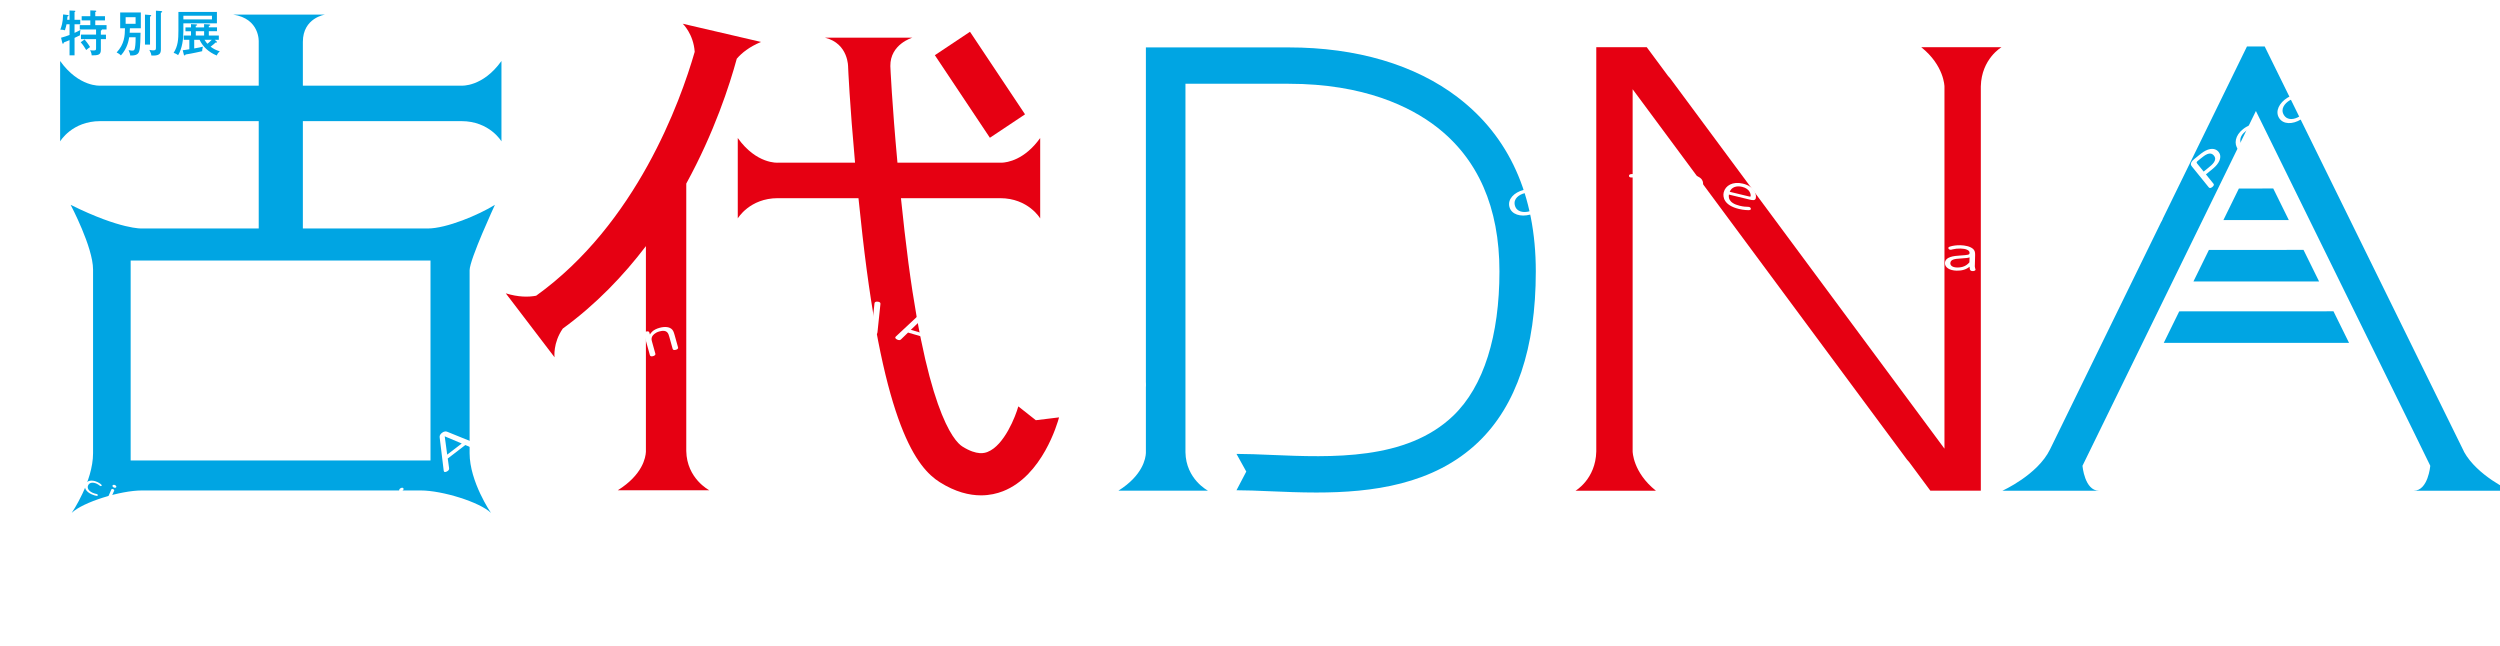 <?xml version="1.0" encoding="UTF-8"?>
<svg id="_レイヤー_2" data-name="レイヤー 2" xmlns="http://www.w3.org/2000/svg" xmlns:xlink="http://www.w3.org/1999/xlink" viewBox="0 0 1364.22 352.73">
  <defs>
    <style>
      .cls-1 {
        fill: #fff;
      }

      .cls-2 {
        filter: url(#drop-shadow-1);
      }

      .cls-3 {
        filter: url(#drop-shadow-2);
      }

      .cls-4 {
        fill: #e60012;
      }

      .cls-5 {
        fill: #00a5e3;
      }
    </style>
    <filter id="drop-shadow-1" filterUnits="userSpaceOnUse">
      <feOffset dx="5.67" dy="5.67"/>
      <feGaussianBlur result="blur" stdDeviation="5.67"/>
      <feFlood flood-color="#231815" flood-opacity=".8"/>
      <feComposite in2="blur" operator="in"/>
      <feComposite in="SourceGraphic"/>
    </filter>
    <filter id="drop-shadow-2" filterUnits="userSpaceOnUse">
      <feOffset dx="2.83" dy="2.83"/>
      <feGaussianBlur result="blur-2" stdDeviation="2.83"/>
      <feFlood flood-color="#231815" flood-opacity=".8"/>
      <feComposite in2="blur-2" operator="in"/>
      <feComposite in="SourceGraphic"/>
    </filter>
  </defs>
  <g id="data">
    <g>
      <g class="cls-2">
        <path class="cls-5" d="m171.7,2.29h-50.17c14.77,2.21,13.98,14.9,13.98,14.9v23.88H49.03s-11.62.93-21.89-13.46v43.87s6.45-11.05,21.89-11.05h86.48v58.59h-63.6s-11.6.7-39.04-12.92c0,0,12.24,23.09,12.24,35.33v87.72h0c0,5.92,0-3.1,0,12.49s-11.64,32.57-11.64,32.57c6.12-5.92,26.65-12.24,38.29-12.24h152.18c11.64,0,32.17,6.32,38.29,12.24,0,0-11.64-16.97-11.64-32.57v-99.82c0-5.92,13.82-35.72,13.82-35.72-8.88,5.53-26.45,12.92-36.71,12.92h-68.1v-58.59h86.48c15.45,0,21.89,11.05,21.89,11.05V27.61c-10.27,14.4-21.89,13.46-21.89,13.46h-86.48v-23.88c0-13.19,12.12-14.9,12.12-14.9Zm57.55,134.2v109.1H65.63v-109.1h163.62Z"/>
        <g>
          <rect class="cls-4" x="517.55" y="13.51" width="23.05" height="54.15" transform="translate(66.34 300.29) rotate(-33.69)"/>
          <path class="cls-4" d="m559.58,223.64l-9.57-7.55c-1.46,5.32-7.67,21.31-16.78,24.85-1.39.54-5.61,2.17-13.76-2.97-4.6-2.9-20.48-19.97-31.57-117.7-.7-6.2-1.34-12.13-1.93-17.8h54.09c15.45,0,21.89,11.05,21.89,11.05v-43.87c-8.53,11.96-17.99,13.34-20.95,13.46h-56.94c-3.01-32.64-3.87-52.32-3.88-52.71-.16-11.98,11.98-15.5,11.98-15.5h-47.61c12.94,3.2,12.59,16.13,12.59,16.13.01.39.85,19.85,3.78,52.08h-42.11s-11.62.93-21.89-13.46v43.87s6.45-11.05,21.89-11.05h43.98c.66,6.41,1.38,13.17,2.18,20.26,11.83,104.37,29.75,126.88,42.19,134.73,8.54,5.38,16.15,7.18,22.5,7.18,4.74,0,8.77-1,11.98-2.25,21.5-8.41,29.74-37.06,30.61-40.3l-12.68,1.55Z"/>
          <path class="cls-4" d="m396.38,26.37c2.69-3.13,6.85-6.51,13.25-9.15l-42.73-9.94s5.85,5.53,6.52,15.33c-7.84,27.2-31.79,93.77-86.52,133.09-4.13.79-9.66.83-16.57-1.3l26.6,34.88s-.96-7.78,4.51-15.65c18.09-13.18,33.04-28.79,45.35-44.99v111.33h0s0,0,0,0v.92c-.14,2.95-1.69,12.42-15.32,20.96h49.91s-12.3-6.32-12.56-21.42V94.51c15.32-27.97,23.68-53.87,27.56-68.14Z"/>
        </g>
        <path class="cls-5" d="m789.98,47.56c-23.39-17.9-55.35-27.36-92.43-27.36h-77.92v19.84h0v200.61h0s0,0,0,0v.9c-.14,2.89-1.66,12.17-15.01,20.54h48.91s-12.06-6.19-12.31-20.99V40.04h56.32c41.29,0,66.49,12.66,80.37,23.28,22.99,17.6,34.65,44.22,34.65,79.14s-8.49,62.7-25.23,78.75c-25.53,24.48-66.4,22.75-99.24,21.37-6.8-.29-13.22-.56-19.02-.56l5.34,9.64-5.34,10.2c5.38,0,11.6.26,18.18.54,7.91.33,16.48.7,25.39.7,30.12,0,63.99-4.15,88.42-27.56,20.8-19.94,31.34-51.25,31.34-93.07s-14.67-73.65-42.43-94.89Z"/>
        <path class="cls-4" d="m1042.71,20.07c12.6,10.05,12.69,21.46,12.69,21.46h0v197.62l-149.73-202.13c-.34-.46-.72-.87-1.11-1.25l-11.63-15.7h-27.53v220.63c-.34,15.07-11.31,21.4-11.31,21.4h43.84c-12.6-10.05-12.69-21.46-12.69-21.46h0V43.02l149.73,202.13c.34.46.72.87,1.11,1.25l11.63,15.7h27.53V41.47c.34-15.07,11.31-21.4,11.31-21.4h-43.84Z"/>
        <g>
          <path class="cls-5" d="m1338.89,240.8h.02l-9.79-19.9-.69-1.4h0l-98.27-199.8h-9.69l-107.48,219.89c-6.81,13.93-25.97,22.52-25.97,22.52h52.67c-7.81,0-8.98-13.59-8.98-13.59l94.64-193.62,86.1,175.07,9.06,18.54s-1.17,13.59-8.98,13.59h52.67s-18.05-8.09-25.33-21.3Z"/>
          <polygon class="cls-5" points="1183.51 164.24 1175.07 181.42 1276.17 181.42 1267.68 164.2 1183.51 164.24"/>
          <polygon class="cls-5" points="1191.27 147.91 1259.82 147.91 1251.33 130.69 1199.7 130.73 1191.27 147.91"/>
          <polygon class="cls-5" points="1216.05 97.22 1207.62 114.4 1243.3 114.4 1234.81 97.18 1216.05 97.22"/>
        </g>
        <g>
          <path class="cls-5" d="m32.27,5.14V.05l2.73.13c.21,0,.46.05.46.27,0,.19-.16.29-.46.48v4.2h3.13v2.46h-3.13v4.68c.62-.27,2.09-.96,3.24-1.61-.27,1.07-.29,2.62-.29,2.94-.78.4-.99.48-2.94,1.39v9.53h-2.73v-8.3c-.94.4-2.3.99-3.05,1.23-.21.54-.27.75-.56.75-.19,0-.24-.11-.35-.51l-.67-2.78c1.66-.4,3.35-1.02,4.63-1.5v-5.83h-1.66c-.05.24-.32,1.79-.86,3.27-.83-.21-1.63-.38-2.52-.35.54-1.37,1.45-3.83,1.53-8.3l2.57.32c.24.03.43.13.43.32,0,.21-.19.29-.64.51-.05.83-.08,1.29-.13,1.77h1.29Zm5.59,5.27v-2.38h5.75v-2.57h-4.71v-2.3h4.71V0l2.65.11c.38.03.62.08.62.32s-.24.32-.56.46v2.28h5.3v2.3h-5.3v2.57h6.16v2.38h-2.57c.11.35-.16.46-.54.59v2.22h2.78v2.46h-2.78v5.86c0,2.92-1.71,2.94-5,3-.05-1.26-.62-2.33-.86-2.84.43.08.94.16,1.77.16,1.45,0,1.47-.27,1.47-1.29v-4.9h-8.24v-2.46h8.24v-2.81h-8.88Zm2.62,5.46c.75.86,1.98,2.38,3,4.15-.16.11-1.37.91-2.11,1.61-.51-.91-1.74-2.86-3-4.25l2.11-1.5Z"/>
          <path class="cls-5" d="m71.03,12.18c-.13,8.27-.43,10.04-1.23,11.13-.43.56-1.18,1.39-4.36,1.31-.16-.91-.38-1.63-.94-2.94,1.15.27,2.01.27,2.09.27.94,0,1.18-.43,1.37-1.47.38-1.87.38-4.84.38-5.81h-3.51c-.32,1.87-1.02,6.02-4.52,9.9-.64-.67-1.69-1.34-2.33-1.61,4.28-4.6,4.47-9.13,4.55-13.2h-2.62V1.15h11.27v8.62h-5.97c-.03,1.29-.05,1.87-.11,2.41h5.94Zm-8.14-8.46v3.61h5.43v-3.61h-5.43Zm13.33-1.2c.19.03.62.05.62.35,0,.24-.24.35-.64.51v15.28h-2.76V2.3l2.78.21Zm5.91-2.17c.35.03.7.11.7.38,0,.24-.21.38-.7.56v19.99c0,2.54-1.02,3.53-5.17,3.37-.11-.86-.27-1.47-1.12-3.1.91.19,1.39.27,2.09.27,1.5,0,1.5-.56,1.5-1.79V.16l2.7.19Z"/>
          <path class="cls-5" d="m112.7.83v6.24h-18.31v4.5c0,4.26-.67,9.26-2.86,12.85-.21-.16-1.31-.94-2.46-1.23,2.36-3.72,2.62-7.15,2.62-12.34V.83h21.01Zm-.21,16.08c.13.13.24.21.24.37,0,.24-.21.29-.32.29-.08,0-.38-.03-.43-.05-.51.48-1.47,1.37-2.73,2.28,1.69,1.28,3.1,1.95,5.03,2.54-.83.72-1.26,1.31-1.66,2.28-4.42-1.79-7.68-4.9-9.37-8.56h-2.94v4.71c2.41-.4,3.72-.72,4.74-.99-.29,1.12-.4,1.82-.4,2.49-.83.19-5.78,1.31-9.05,1.79-.13.32-.24.51-.54.51-.27,0-.35-.16-.4-.4l-.62-2.44c.54-.05,1.34-.13,3.61-.51v-5.17h-3.05v-2.33h3.96v-2.35h-3.02v-2.11h3.02v-1.77l2.54.11c.46.03.83.08.83.35,0,.24-.24.32-.78.43v.88h4.55v-1.77l2.6.13c.32.03.78.08.78.35,0,.32-.4.4-.8.48v.8h4.47v2.11h-4.47v2.35h5.46v2.33h-2.25l.99.86Zm-18.09-14v2.01h15.6v-2.01h-15.6Zm11.32,8.46h-4.55v2.35h4.55v-2.35Zm.21,4.68c.54.99,1.31,1.87,1.61,2.17.86-.7,1.5-1.31,2.33-2.17h-3.93Z"/>
        </g>
      </g>
      <path class="cls-1" d="m423.47,300.61c1.38.2,3.23.29,5.57.29h23.92c2.29,0,4.08-.1,5.39-.29-.17,1.92-.25,3.88-.25,5.9v38.63c0,2.91.1,5.23.3,6.95h-5.14v-3.73h-24.72v3.73h-5.12c.2-1.84.3-4.14.3-6.89v-38.37c0-2.37-.08-4.44-.25-6.22Zm5.07,5.57v15.11h24.72v-15.11h-24.72Zm0,20.3v16.63h24.72v-16.63h-24.72Z"/>
      <path class="cls-1" d="m514.44,313.4h-10.98c-2.19.02-4.14.15-5.86.38v-6.19c1.66.27,3.61.41,5.86.41h13.59v-4.63c0-2.11-.11-3.96-.32-5.54h5.32c-.23,1.58-.35,3.42-.35,5.51v4.66h14.34c2.19-.04,3.5-.09,3.95-.15.53-.04,1.2-.13,2.01-.26v6.19c-1.74-.23-3.73-.36-5.96-.38h-11.93c2.17,4.97,4.84,9.44,8.03,13.41,3.83,4.75,7.65,8.27,11.48,10.56-1.06,1.45-2.02,3.3-2.88,5.57-3.38-2.62-6.71-5.94-9.99-9.97-3.98-5.01-7.07-10.34-9.29-16.02.17,3.54.25,5.97.25,7.3v11.18h5.22c2.15,0,3.75-.1,4.79-.29v5.95c-1.28-.23-2.96-.35-5.07-.35h-4.94v4.75c0,3.05.12,5.46.35,7.25h-5.34c.21-1.76.33-4.19.35-7.27v-4.72h-4.42c-2.12,0-3.82.12-5.09.35v-5.95c1.06.2,2.69.29,4.89.29h4.62v-11.12c.02-2.01.09-4.41.22-7.19-1.99,5.51-5.05,10.95-9.19,16.31-3.11,3.99-6.2,7.19-9.24,9.59-.73-1.96-1.7-3.71-2.91-5.25,3.93-2.72,7.69-6.53,11.3-11.44,3.08-4.24,5.48-8.55,7.21-12.94Z"/>
      <path class="cls-1" d="m575.39,347.34c1.82-1.15,3.23-2.11,4.21-2.87.99-.76,2-1.65,3.04-2.67,3.66-3.64,6.62-8.04,8.89-13.2,2.98-6.81,4.47-15.15,4.47-25.02,0-1.98-.08-3.65-.22-5.02h5.57c-.22,1.27-.32,3.22-.32,5.84s.16,5.33.47,8.24c.38,3.36.99,6.37,1.84,9,2,6.14,4.74,11.36,8.2,15.66,2.17,2.7,4.31,4.94,6.41,6.72.93.78,2.29,1.77,4.07,2.96-1.39,1.6-2.53,3.44-3.43,5.51-2.63-2.17-4.81-4.17-6.53-5.98-2.37-2.52-4.57-5.42-6.61-8.68-3.1-5.03-5.33-10.87-6.71-17.54-.48,2.56-.96,4.63-1.44,6.22-1.39,4.56-3,8.34-4.82,11.35-1.71,2.89-3.94,5.79-6.71,8.68-1.51,1.56-2.96,2.89-4.35,3.99-.65.51-1.51,1.15-2.58,1.94-.89-2.05-2.05-3.76-3.45-5.13Z"/>
      <path class="cls-1" d="m680.99,309c-.45,4.42-1.13,8.78-2.04,13.08-1.14,5.4-2.53,9.94-4.15,13.64-1.46,3.29-2.92,5.61-4.37,6.98-1.38,1.29-2.94,1.94-4.7,1.94s-3.35-.67-4.77-2c-1.26-1.19-2.29-2.84-3.08-4.96-.98-2.62-1.47-5.57-1.47-8.86,0-4.46.88-8.58,2.63-12.38,2-4.32,4.85-7.64,8.55-9.94,3.29-2.03,7.09-3.05,11.38-3.05,3.38,0,6.53.73,9.46,2.2,3.38,1.7,5.97,4.42,7.78,8.15,1.61,3.29,2.41,7.03,2.41,11.23,0,5.28-1.19,9.92-3.58,13.9-1.96,3.25-4.49,5.72-7.6,7.42-2.34,1.27-5.25,2.29-8.75,3.05-.37-1.29-.75-2.41-1.17-3.34-.35-.74-.84-1.59-1.47-2.55,3.66-.62,6.49-1.45,8.5-2.46,2.57-1.31,4.64-3.32,6.21-6.04,1.75-3.01,2.63-6.44,2.63-10.3,0-4.5-1.22-8.19-3.65-11.09-1.66-1.97-3.53-3.32-5.62-4.05-.83-.29-1.88-.49-3.16-.59Zm-5.19.09c-2.62.29-4.94,1.25-6.98,2.87-2.78,2.19-4.83,5.17-6.14,8.95-.89,2.54-1.34,5.2-1.34,7.98s.45,5.11,1.34,6.83c.66,1.27,1.44,2.06,2.34,2.38.25.1.48.15.7.15,1.84,0,3.74-2.7,5.69-8.1,1.36-3.74,2.54-8.58,3.55-14.52.36-2.15.65-4.33.84-6.54Z"/>
      <path class="cls-1" d="m753.7,307.18c-.12-.33-.42-1.17-.92-2.52l-.75-2.17c-.5-1.39-.87-2.32-1.12-2.79l5.32-.94c.05.9.82,3.48,2.31,7.74,2.52-.39,5.36-1.04,8.52-1.94,2.07-.61,3.79-1.21,5.17-1.82l.42,5.37c-.33.1-.88.25-1.64.44-.1.02-.52.14-1.27.35-4.67,1.31-7.88,2.09-9.62,2.35.6,1.64,1.38,3.54,2.34,5.69,6.64-1.56,10.57-2.77,11.78-3.61l.47,5.54c-.98.2-3.16.79-6.53,1.79-2.14.51-3.4.81-3.78.91,1.42,2.78,2.7,5.07,3.83,6.86.88,1.35,1.95,2.86,3.21,4.55l-3.85,3.26c-3.1-1.74-6.99-2.61-11.68-2.61-4.19,0-7.24.64-9.14,1.91-1.61,1.06-2.41,2.42-2.41,4.08,0,.8.19,1.52.57,2.17.84,1.41,2.43,2.34,4.77,2.79,1.47.27,3,.41,4.57.41,3.63,0,7.27-.62,10.93-1.88,2.05-.68,3.59-1.39,4.62-2.11l.84,6.28c-.71.18-1.68.46-2.91.85-4.54,1.49-8.98,2.23-13.32,2.23-2.53,0-4.82-.22-6.86-.65-1.72-.37-3.32-1.08-4.79-2.11-1.19-.86-2.15-2.01-2.88-3.46-.66-1.33-.99-2.79-.99-4.37,0-3.34,1.4-6.05,4.2-8.12,2.65-1.98,6.57-2.96,11.75-2.96,3.49,0,6.61.5,9.34,1.5-1.08-1.27-2.59-3.86-4.55-7.77-4.19.82-10.13,1.37-17.81,1.64-1.79.06-3.06.15-3.83.26l-.15-5.51c1.01.14,2.46.21,4.35.21,6.19,0,11.35-.43,15.48-1.29-.46-1.02-1.25-2.92-2.36-5.72-3.58.55-8.13.86-13.67.94-1.47.02-2.59.07-3.35.15l-.2-5.37c1.18.14,2.58.21,4.22.21,4.27,0,8.06-.24,11.35-.73Z"/>
      <path class="cls-1" d="m824.19,309.29c.7-4.4,1.04-7.59,1.04-9.56,0-.2,0-.52-.03-.97l5.64.65c-.23.94-.55,2.83-.94,5.69-.22,1.54-.41,2.85-.6,3.93,3.61-.39,6.57-1.03,8.87-1.91l.22,5.78c-.26.04-.77.15-1.51.32-3.4.7-6.2,1.13-8.42,1.29-.23,1.58-.59,3.6-1.07,6.04-1.56,7.78-3.43,15.15-5.61,22.09-.56,1.82-1.36,4.25-2.39,7.3l-5.34-2.52c.86-1.82,1.73-3.97,2.61-6.45,2.98-8.41,5.21-17.15,6.68-26.22-.35.02-.87.03-1.56.03l-2.51.03c-.3,0-.8-.02-1.52-.06-.96-.04-1.62-.06-1.99-.06-.23,0-.54,0-.92.03l.07-5.9c1.64.35,3.74.53,6.31.53.89,0,1.88-.02,2.96-.06Zm10.81,20.18l4.2,2.11c-1.09,1.58-1.79,2.75-2.09,3.49-.43,1.1-.65,2.12-.65,3.08,0,3.3,2.71,4.96,8.12,4.96,2.48,0,5.21-.36,8.17-1.08,1.11-.25,2.19-.62,3.23-1.09l.42,6.28c-.6.1-1.4.23-2.41.41-3.56.67-6.65,1-9.27,1-4.26,0-7.54-.76-9.84-2.29-1.19-.8-2.11-1.94-2.76-3.4-.51-1.17-.77-2.45-.77-3.84,0-1.88.48-3.8,1.44-5.78.48-1,1.21-2.28,2.19-3.84Zm19.43-12.76l.07,5.98c-2.15-.27-4.24-.41-6.26-.41-3.35,0-6.48.31-9.42.94-.99.22-2.23.53-3.7.94l-.4-5.6c3.15-.76,5.52-1.25,7.11-1.47,2.24-.33,4.68-.5,7.33-.5.96,0,2.72.04,5.27.12Z"/>
      <path class="cls-1" d="m891.26,326.57v-5.43c.96.2,2.29.29,4,.29h3.28c1.47.02,2.76-.07,3.85-.26-.17,1.56-.25,3.7-.25,6.39v12.06c.7,1.47,1.48,2.58,2.36,3.34,1.36,1.15,3.01,1.94,4.94,2.35,2.1.45,5.46.67,10.06.67,7.29,0,13.47-.4,18.53-1.2-.73,1.78-1.23,3.75-1.49,5.92-7.24.29-12.74.44-16.5.44-6.59,0-11.11-.46-13.54-1.38-1.66-.63-3.1-1.55-4.32-2.79-.63-.63-1.42-1.62-2.36-2.99-1.36,1.8-3.35,3.85-5.99,6.16-.48.43-.97.91-1.47,1.44l-2.21-5.63c.84-.37,2.07-1.21,3.68-2.52,1.18-1,2.49-2.29,3.95-3.87v-13.29h-3.01c-1.36.02-2.53.12-3.53.29Zm.05-23.91l3.35-3.55c3.46,3.6,6.28,7.17,8.45,10.71l-3.53,3.81c-2.58-4.38-5.34-8.04-8.27-10.97Zm21.76,1.79c-.75-1.7-1.76-3.45-3.06-5.25l4.05-1.7c1.16,1.76,2.4,4.08,3.73,6.95h4.92c1.56-2.46,2.71-4.78,3.45-6.95l4.47,1.47c-1.14,2.31-2.18,4.14-3.11,5.49h3.8c2.25,0,3.93-.12,5.02-.35v5.1c-1.41-.18-3.08-.26-5.02-.26h-8.99c-.46,1.35-.98,2.64-1.54,3.87h7.75c2.47,0,4.03-.08,4.7-.23-.17,1.49-.24,3.44-.22,5.87v17.28c0,2.39.08,4.38.25,5.98-1.09-.1-2.38-.15-3.85-.15h-17.17c-1.97.02-3.58.07-4.82.15.1-1.68.15-3.6.15-5.75v-17.63c0-2.64-.08-4.55-.22-5.72.93.12,2.62.19,5.09.21h3.73c.63-1.39,1.13-2.68,1.52-3.87h-7.95c-1.99,0-3.69.08-5.12.24v-5.08c1.08.25,2.82.37,5.22.35h3.23Zm-1.34,28.8v3.9h17.02v-3.9h-17.02Zm.05-16.04v3.72h17.02v-3.72h-17.02Zm0,8.01v3.75h17.02v-3.75h-17.02Z"/>
      <g class="cls-3">
        <path class="cls-1" d="m1.45,252.09c.62.31,1.44.61,2.4.77,1.65.27,3.29.03,3.47-1.11.19-1.15-1.19-1.72-2.52-2.27-1.65-.68-3.59-1.51-3.32-3.16.23-1.38,1.98-2.35,4.71-1.9,1.36.22,2.41.71,2.58.8.37.18.47.38.43.58-.05.28-.39.49-.8.42-.14-.02-.19-.04-.65-.25-.27-.12-.83-.37-1.72-.51-1.79-.29-2.73.37-2.85,1.1-.17,1.01,1.03,1.49,2.39,2.05,1.67.68,3.75,1.53,3.45,3.35-.28,1.74-2.57,2.39-5.28,1.94-.62-.1-1.9-.36-3.23-1.03-.29-.14-.57-.32-.52-.61.04-.25.34-.5.87-.41.12.02.26.09.58.25Z"/>
        <path class="cls-1" d="m15.11,258.57c-.11.45-.63.37-.91.3-.45-.11-.77-.32-.68-.69l2.23-9.05c.11-.46.68-.36.89-.31.45.11.75.32.66.69l-.17.69c.41-.22,1.58-.87,3.73-.34,2.61.64,4.23,2.51,3.68,4.71-.54,2.19-2.82,3.1-5.45,2.45-1.97-.48-2.65-1.39-3.12-1.99l-.87,3.54Zm3.98-2.56c1.69.41,3.42-.02,3.87-1.84.48-1.96-1.04-3.04-2.58-3.42-1.53-.38-3.34-.11-3.82,1.85-.49,2,1.06,3.05,2.52,3.41Z"/>
        <path class="cls-1" d="m31.3,257c-.13.61-.57,2.34,2.8,3.52,1.08.38,1.69.45,2.31.52.09,0,.2.02.32.06.32.11.56.4.47.68-.08.24-.34.27-.6.26-.29-.03-1.43-.15-2.86-.64-4.2-1.46-4.32-3.92-3.87-5.2.67-1.93,2.93-2.94,5.76-1.96,3.27,1.14,3.66,3.51,3.29,4.58-.26.74-1.16.43-1.95.15l-5.66-1.97Zm5.77,1.11c.2.07.37.13.43-.04.14-.39.1-2.14-2.19-2.94-1.58-.55-3.06-.21-3.7,1.08l5.46,1.9Z"/>
        <path class="cls-1" d="m43.77,261.34c.87-1.94,3.43-2.52,6.43-1.18,1.21.54,2.68,1.57,2.49,1.98-.08.17-.39.43-.86.21-.12-.05-.14-.08-.49-.35-.33-.26-.73-.57-1.46-.9-2-.9-3.9-.68-4.61.89-.6,1.33-.05,2.96,2.47,4.09.84.37,1.52.52,1.93.61.22.03.33.06.44.11.36.16.51.49.4.73-.08.17-.27.26-.52.24-.55-.04-1.71-.36-2.75-.83-3.37-1.51-4.27-3.8-3.47-5.58Z"/>
        <path class="cls-1" d="m57.96,264.24c.21-.48.77-.24.96-.15.21.09.74.36.55.81l-2.51,5.8c-.2.46-.78.23-.95.16-.51-.22-.7-.5-.57-.82l2.51-5.8Zm2.66-1.27c-.16.37-.74.49-1.32.25-.59-.26-.89-.76-.72-1.13.16-.38.77-.47,1.31-.24s.9.73.73,1.12Z"/>
        <path class="cls-1" d="m70.7,275.09c-.06.14-.15.39-.17.74,0,.06-.02.39-.03.42-.14.37-.75.2-.95.12-.5-.2-.74-.53-.38-1.48-1.18.42-2.46.36-3.91-.21-1.92-.76-2.88-2.05-2.43-3.2.69-1.76,3.29-1.02,4.77-.59,2.45.69,2.72.78,2.94.22.29-.74-.68-1.52-2.03-2.05-.78-.31-1.56-.49-2.23-.56-.34-.03-.45-.03-.62-.1-.35-.14-.51-.47-.42-.7.1-.26.44-.25.8-.21.65.05,1.65.21,2.77.65,1.24.48,2.51,1.27,3.04,2.22.31.54.29,1.08-.02,1.87l-1.12,2.85Zm-.62-2.75c-.5,0-.73-.06-2.67-.6-1.32-.38-2.71-.77-3.12.28-.2.51-.04,1.29,1.41,1.86,2.09.82,3.44.03,3.86-.2l.53-1.34Z"/>
        <path class="cls-1" d="m79.28,269.79c.15-.43.66-.31.93-.22.44.15.74.39.61.75l-2.46,7.15c-.14.42-.2.75.6,1.02l.29.1c.39.13.53.38.44.64-.03.1-.17.48-.88.24l-.32-.11c-2.1-.72-1.99-1.49-1.69-2.35l2.48-7.22Z"/>
        <path class="cls-1" d="m102.35,280.44c.7.16.67.53.64.66-.08.34-.4.45-.87.34l-5.5-1.27-.64,2.78c-.08.36.09.47.55.58l5.66,1.31c.72.17.69.54.65.69-.08.34-.38.45-.89.33l-6.19-1.43c-1.8-.42-1.6-1.28-1.5-1.7l1.52-6.57c.1-.43.29-1.27,2.09-.86l5.94,1.38c.66.15.7.49.65.68-.08.34-.38.46-.89.34l-5.42-1.25c-.45-.11-.66-.08-.74.28l-.57,2.45,5.51,1.27Z"/>
        <path class="cls-1" d="m109.61,280.83c-.18-.24-.19-.33-.18-.41.04-.29.53-.4.9-.35.34.05.4.13.67.49l1.99,2.67,2.66-1.99c.35-.26.43-.33.77-.29.41.06.81.31.77.59-.02.13-.14.23-.29.34l-3.06,2.27,2.48,3.3c.24.32.25.42.24.5-.05.38-.78.36-.95.33-.32-.05-.41-.18-.67-.52l-2.17-2.94-2.93,2.21c-.34.25-.47.35-.79.31-.28-.04-.85-.26-.81-.57.02-.12.07-.21.37-.43l3.31-2.46-2.32-3.05Z"/>
        <path class="cls-1" d="m130.85,288.99c-.03.51-.68.47-.82.46-.52-.03-.81-.21-.79-.56l.21-3.62c.06-1,.13-2.26-2.2-2.39-1.4-.08-2.16.45-2.45.7-.48.45-.51,1.03-.53,1.39l-.21,3.62c-.03.45-.55.48-.83.46-.47-.03-.82-.18-.8-.56l.52-8.97c.03-.46.59-.48.84-.46.47.03.82.18.79.56l-.18,3.17c.92-.66,1.8-.96,3.23-.87,1.7.1,2.69.74,3.07,1.28.4.56.42,1.07.36,2.13l-.21,3.66Z"/>
        <path class="cls-1" d="m139.56,280.47c0,.4-.48.75-1.11.76-.65,0-1.11-.33-1.12-.74,0-.41.51-.74,1.11-.75.59,0,1.12.3,1.12.73Zm-1.92,2.24c0-.52.6-.53.82-.53.23,0,.83.03.83.52l.06,6.32c0,.5-.62.53-.8.53-.56,0-.84-.17-.85-.52l-.06-6.32Z"/>
        <path class="cls-1" d="m147.66,288.78c.03.45-.48.53-.75.55-.43.03-.81-.07-.84-.44l-.61-8.97c-.03-.46.52-.55.77-.56.46-.03.83.08.86.45l.23,3.31c.56-.51,1.39-1.3,3.41-1.43,2.67-.18,4.79,1.09,4.94,3.37.15,2.24-1.72,3.81-4.44,3.99-1.95.13-3.04-.51-3.61-.97l.05.71Zm3.24-.7c1.65-.11,3.26-.97,3.13-2.93-.13-1.94-1.85-2.59-3.49-2.48-1.52.1-3.21.87-3.07,2.92.14,2.02,1.87,2.59,3.44,2.48Z"/>
        <path class="cls-1" d="m162.72,278.83c.05.4-.39.8-1.02.87-.64.07-1.15-.22-1.19-.62-.05-.41.43-.79,1.02-.86.59-.07,1.14.18,1.19.61Zm-1.67,2.43c-.06-.52.55-.59.76-.61.23-.03.82-.06.88.43l.73,6.28c.06.5-.56.59-.74.61-.55.06-.86-.08-.9-.42l-.73-6.28Z"/>
        <path class="cls-1" d="m172.43,284.44c.12.8.31,1.2,1.81.98.12-.02.74-.13.78-.14.44-.06.72.1.76.37.08.52-.62.62-1.7.78-2.95.43-3.12-.74-3.27-1.72l-.59-3.98-1.51.22c-.25.04-.75.06-.82-.37-.05-.32.19-.53.67-.6l1.51-.22-.25-1.66c-.07-.51.56-.6.72-.62.46-.07.84,0,.89.38l.25,1.66,2.56-.38c.67-.1.78.25.8.37.06.38-.26.54-.65.6l-2.56.38.58,3.95Z"/>
        <path class="cls-1" d="m181.84,275.97c.07.4-.35.82-.97.93-.64.11-1.16-.15-1.22-.55-.07-.41.39-.81.97-.92.58-.1,1.15.12,1.22.54Zm-1.53,2.52c-.09-.51.51-.62.72-.65.23-.04.82-.11.9.37l1.08,6.23c.08.49-.53.62-.71.65-.55.09-.86-.03-.92-.37l-1.08-6.23Z"/>
        <path class="cls-1" d="m192.41,275.29c2.74-.86,5.38-.18,6.06,1.97.68,2.17-1.12,4.21-3.84,5.07-2.68.84-5.35.2-6.04-1.96-.68-2.16,1.11-4.22,3.82-5.08Zm1.93,6.11c1.54-.48,3.17-1.75,2.57-3.65-.61-1.95-2.73-1.98-4.2-1.52-1.47.46-3.17,1.71-2.56,3.64.6,1.91,2.66,2,4.19,1.52Z"/>
        <path class="cls-1" d="m213.09,273.42c.24.45-.33.76-.45.82-.46.25-.8.25-.97-.06l-1.72-3.19c-.47-.88-1.07-1.99-3.12-.88-1.23.66-1.61,1.52-1.71,1.88-.17.63.11,1.14.28,1.46l1.72,3.19c.21.4-.22.7-.47.83-.41.22-.79.28-.97-.06l-3.02-5.59c-.22-.41.25-.71.45-.82.46-.25.8-.23.95.07l.28.52c.2-.57.55-1.55,2.3-2.5,1.53-.83,2.7-.77,3.29-.52.63.27.92.69,1.42,1.62l1.74,3.22Z"/>
        <path class="cls-1" d="m217.3,263.63c.27.42-.03,1.07-.63,1.46-.63.41-1.34.41-1.61,0-.27-.42.02-1.08.64-1.48.58-.38,1.32-.41,1.6.02Zm3.07,4.69c.27.42-.03,1.07-.63,1.46-.63.41-1.34.41-1.61,0-.28-.43.02-1.08.64-1.48.59-.38,1.32-.41,1.6.02Z"/>
        <path class="cls-1" d="m242.19,252.36c.1.69.13,1.17-.65,1.77-.67.51-1.67.88-2.04.4-.15-.2-.21-.44-.25-.88l-2.13-17.55c-.09-.67-.22-1.62,1.24-2.73,1.48-1.13,2.4-.77,3.01-.53l16.36,6.64c.38.16.64.28.79.47.38.5-.3,1.39-.89,1.85-.83.64-1.24.44-1.88.17l-4.65-1.95-9.6,7.36.7,4.98Zm6.94-13.18l-9.28-3.92,1.35,10,7.94-6.08Z"/>
        <path class="cls-1" d="m279.73,224.99c.55.8-.46,1.49-.68,1.64-.81.56-1.46.62-1.83.08l-3.87-5.65c-1.07-1.55-2.41-3.52-6.05-1.03-2.18,1.49-2.72,3.17-2.85,3.88-.19,1.22.43,2.13.81,2.68l3.87,5.65c.48.7-.27,1.35-.71,1.66-.73.5-1.42.68-1.83.08l-6.79-9.9c-.49-.72.32-1.39.69-1.64.81-.56,1.45-.58,1.8-.07l.63.93c.27-1.11.72-3.02,3.83-5.15,2.71-1.86,4.93-1.99,6.07-1.63,1.24.37,1.87,1.11,3,2.76l3.91,5.7Z"/>
        <path class="cls-1" d="m285.91,214.03c-1.99-3.49-.02-8.05,5.37-11.12,2.18-1.24,5.38-2.34,5.8-1.6.18.31.22,1.06-.64,1.55-.21.12-.28.13-1.08.36-.78.21-1.68.47-3.01,1.22-3.59,2.05-5.39,5.19-3.78,8.02,1.37,2.4,4.46,3.38,8.99.79,1.5-.86,2.49-1.73,3.08-2.27.3-.3.45-.44.66-.56.65-.37,1.31-.23,1.56.2.18.31.09.7-.22,1.05-.68.8-2.46,2.2-4.34,3.27-6.07,3.45-10.57,2.27-12.39-.93Z"/>
        <path class="cls-1" d="m308.64,190.43c.33.69-.22,1.67-1.29,2.18-1.1.52-2.18.32-2.51-.37-.34-.71.29-1.68,1.3-2.16,1.01-.48,2.15-.38,2.5.35Zm-1.5,5.36c-.43-.89.62-1.39.98-1.56.4-.19,1.44-.61,1.83.22l5.14,10.78c.41.85-.65,1.4-.95,1.55-.95.45-1.58.38-1.86-.21l-5.14-10.78Z"/>
        <path class="cls-1" d="m326.03,194.55c.55,1.04,2.04,4.07,8.33,1.66,2.02-.78,2.98-1.41,3.97-2.05.14-.1.32-.22.54-.3.6-.23,1.3-.11,1.5.41.17.44-.16.81-.56,1.1-.46.32-2.24,1.54-4.9,2.56-7.84,3.01-11-.39-11.92-2.78-1.38-3.6.63-7.81,5.91-9.84,6.1-2.35,9.56.61,10.32,2.6.53,1.38-1.14,2.03-2.63,2.6l-10.56,4.06Zm9.68-5.42c.38-.15.7-.27.57-.58-.28-.73-2.47-3.21-6.74-1.57-2.94,1.13-4.67,3.43-4.02,6.07l10.19-3.91Z"/>
        <path class="cls-1" d="m367.17,186.72c.26.93-.92,1.26-1.18,1.33-.95.26-1.59.12-1.76-.51l-1.83-6.59c-.5-1.82-1.14-4.11-5.39-2.93-2.55.71-3.6,2.12-3.95,2.75-.58,1.09-.28,2.15-.1,2.8l1.83,6.59c.23.82-.69,1.19-1.21,1.34-.85.24-1.57.18-1.76-.51l-3.22-11.57c-.24-.84.75-1.21,1.18-1.33.95-.26,1.56-.09,1.73.52l.3,1.08c.61-.96,1.66-2.63,5.29-3.64,3.17-.88,5.3-.29,6.27.42,1.05.76,1.41,1.66,1.95,3.58l1.85,6.66Z"/>
        <path class="cls-1" d="m382.93,180.04c.3,1.5.69,2.24,3.51,1.69.23-.05,1.39-.32,1.45-.33.83-.17,1.37.12,1.47.62.19.97-1.1,1.23-3.13,1.63-5.52,1.09-5.95-1.11-6.32-2.94l-1.48-7.47-2.83.56c-.47.09-1.41.19-1.58-.63-.12-.6.32-1.02,1.21-1.2l2.83-.56-.61-3.1c-.19-.95,1.01-1.18,1.31-1.24.86-.17,1.58-.06,1.72.64l.61,3.1,4.79-.94c1.26-.25,1.49.39,1.54.63.14.7-.45,1.05-1.18,1.19l-4.79.95,1.46,7.4Z"/>
        <path class="cls-1" d="m426.89,160.39c1.52-.08,4.06-.22,6.81.31,6.86,1.29,7.67,6.15,7.75,7.77.05.99.21,5.14-4.61,7.62-2.57,1.35-5.44,1.78-9.09,1.97l-6.3.34c-3.49.19-3.58-1.49-3.62-2.3l-.69-12.71c-.05-.83-.13-2.47,3.35-2.65l6.4-.34Zm-5.83,15.22c.04.69.42.81,1.3.76l5.08-.27c3.15-.17,11.13-.6,10.76-7.46-.37-6.86-8.36-6.43-11.44-6.26l-5.15.28c-.88.05-1.24.2-1.21.9l.65,12.06Z"/>
        <path class="cls-1" d="m474.39,162.64c.07-.67.68-.97,1.72-.86.94.1,1.59.44,1.51,1.2l-1.61,15.36c-.06.6-.2,1.92-2.53,1.68-1.52-.16-2.07-.76-2.73-1.57l-13.09-15.64-1.5,14.36c-.11,1.03-1.35.9-1.69.86-.98-.1-1.62-.46-1.54-1.2l1.61-15.38c.06-.58.2-1.9,2.52-1.65,1.52.16,2.07.76,2.73,1.57l13.08,15.64,1.5-14.36Z"/>
        <path class="cls-1" d="m489.07,182.15c-.5.49-.87.8-1.81.52-.81-.24-1.7-.83-1.53-1.41.07-.24.23-.42.57-.72l12.91-12.07c.49-.46,1.18-1.13,2.94-.61,1.79.53,2.04,1.49,2.2,2.12l4.29,17.12c.09.4.15.68.08.91-.18.6-1.3.58-2.02.37-1.01-.3-1.09-.74-1.24-1.42l-1.17-4.91-11.61-3.41-3.61,3.5Zm14.73-2.18l-2.31-9.8-7.28,6.98,9.59,2.82Z"/>
        <path class="cls-1" d="m522.69,192.82c-.34.88-1.68,1.13-2.94.64-1.33-.52-2.1-1.61-1.77-2.47.35-.9,1.68-1.15,2.98-.65,1.23.48,2.08,1.58,1.73,2.48Zm3.84-9.87c-.34.88-1.68,1.13-2.94.64-1.33-.52-2.1-1.61-1.77-2.47.34-.88,1.69-1.15,2.98-.65,1.23.48,2.08,1.58,1.73,2.48Z"/>
        <path class="cls-1" d="m560.02,207.15c-.28.93-1.43.65-1.86.52-.91-.27-1.47-.75-1.26-1.46l4.31-14.41-7.4-2.22c-1.33-.4-1.23-1.09-1.15-1.37.18-.6.77-.8,1.71-.52l17.92,5.36c1.3.39,1.24,1.07,1.15,1.35-.19.62-.78.82-1.72.54l-7.4-2.22-4.31,14.41Z"/>
        <path class="cls-1" d="m593.32,213.7c-.13.96-1.34.79-1.61.76-.97-.13-1.5-.52-1.42-1.17l.92-6.79c.25-1.87.57-4.23-3.79-4.82-2.62-.36-4.14.53-4.72.97-.96.78-1.11,1.87-1.2,2.53l-.92,6.78c-.12.84-1.1.82-1.64.75-.87-.12-1.51-.45-1.42-1.17l2.28-16.82c.12-.87,1.17-.82,1.64-.75.87.12,1.51.45,1.41,1.17l-.81,5.94c1.83-1.11,3.53-1.54,6.21-1.18,3.19.43,4.96,1.78,5.6,2.86.67,1.11.64,2.08.37,4.06l-.93,6.85Z"/>
        <path class="cls-1" d="m607.72,208.99c.15,1.17.49,4.53,7.23,4.45,2.17-.03,3.28-.28,4.43-.55.17-.05.37-.09.61-.1.64,0,1.26.34,1.26.91,0,.47-.43.7-.9.84-.54.14-2.64.66-5.48.69-8.4.1-10.18-4.2-10.21-6.75-.04-3.86,3.31-7.11,8.97-7.17,6.54-.07,8.75,3.9,8.78,6.03.02,1.48-1.78,1.5-3.37,1.52l-11.32.13Zm10.96-1.72c.41,0,.75,0,.74-.34,0-.79-1.2-3.87-5.77-3.82-3.15.04-5.57,1.59-5.88,4.29l10.91-.12Z"/>
        <path class="cls-1" d="m662.44,203.22c.44,2.63,1.15,6.84-6.21,8.08-2.17.37-3.68.21-5.2-.08-.6-.13-1.21-.23-1.3-.76-.08-.47.33-1.1,1.23-1.25.33-.06.58-.03,1.04.07,1.38.27,2.49.31,3.66.11,4.34-.73,3.95-3.05,3.56-5.42l-1.76-10.49c-.16-.95.96-1.21,1.43-1.29,1.1-.18,1.7.08,1.81.74l1.73,10.29Z"/>
        <path class="cls-1" d="m680.29,191.97c5.23-1.42,10.17.07,11.28,4.18,1.12,4.14-2.44,7.87-7.64,9.27-5.14,1.39-10.12-.03-11.24-4.17-1.12-4.14,2.43-7.89,7.6-9.29Zm3.16,11.68c2.94-.8,6.13-3.05,5.14-6.69-1.01-3.73-5-3.95-7.81-3.19-2.81.76-6.11,2.98-5.11,6.68.98,3.64,4.87,3.99,7.78,3.2Z"/>
        <path class="cls-1" d="m698.94,187.15c-.37-.79.47-1.31.97-1.54.8-.37,1.52-.43,1.83.24l2.87,6.19c.79,1.71,1.81,3.89,5.77,2.05,2.43-1.13,3.24-2.69,3.45-3.36.42-1.19-.04-2.18-.34-2.82l-2.87-6.19c-.42-.9.63-1.38.97-1.54.86-.4,1.52-.36,1.8.25l5.06,10.89c.4.85-.62,1.33-.92,1.47-.92.43-1.52.36-1.78-.21l-.47-1.02c-.99,2.54-3.4,3.86-4.63,4.43-3.26,1.51-5.39,1.04-6.26.6-1.15-.55-1.69-1.39-2.52-3.18l-2.91-6.27Z"/>
        <path class="cls-1" d="m731.93,182.57c.51.69-.22,1.36-.65,1.68-.71.53-1.4.73-1.83.15l-7.14-9.65c-.52-.7.27-1.4.62-1.66.79-.59,1.43-.64,1.8-.13l.67.9c.04-1.2,1.07-3.39,3.09-4.88.41-.3,1.14-.57,1.57.01.47.63.04,1.03-.95,1.91-1.72,1.49-2.03,3.07-2.11,3.54-.17,1.24.49,2.15.89,2.69l4.03,5.45Z"/>
        <path class="cls-1" d="m756.48,160.22c.69.68-.17,1.55-.36,1.74-.69.7-1.32.89-1.78.44l-4.88-4.8c-1.35-1.32-3.04-2.99-6.13.15-1.85,1.88-2.06,3.63-2.05,4.35.05,1.23.83,2,1.31,2.48l4.88,4.8c.61.6,0,1.38-.38,1.76-.62.63-1.27.94-1.78.43l-8.56-8.42c-.63-.61.05-1.43.36-1.74.69-.7,1.31-.85,1.76-.41l.8.79c.05-1.14.13-3.11,2.77-5.79,2.31-2.34,4.45-2.89,5.65-2.76,1.29.13,2.05.73,3.47,2.13l4.93,4.85Z"/>
        <path class="cls-1" d="m762.28,146.24c.9.76,3.43,3,8.34-1.63,1.58-1.49,2.22-2.44,2.89-3.41.09-.15.21-.32.38-.48.47-.44,1.16-.6,1.54-.19.32.34.16.81-.1,1.23-.3.47-1.49,2.27-3.56,4.22-6.12,5.77-10.33,3.82-12.09,1.95-2.65-2.81-2.38-7.47,1.73-11.35,4.76-4.49,9.08-3.07,10.54-1.52,1.02,1.08-.29,2.31-1.45,3.4l-8.24,7.77Zm6.9-8.69c.3-.28.54-.51.31-.76-.54-.57-3.5-2.04-6.83,1.1-2.29,2.16-3.02,4.95-1.42,7.14l7.94-7.49Z"/>
        <path class="cls-1" d="m777.32,125.13c-.29-.14-.52-.26-.65-.47-.29-.46.37-1.21,1-1.6.72-.45,1.11-.27,1.53-.05l9.42,4.92-.27-10.62c-.01-.47,0-.9.75-1.36.66-.41,1.57-.61,1.86-.16.12.19.11.43.11.75l.31,20.02c.01.6.02.99-.73,1.46-.57.36-1.44.63-1.76.12-.1-.15-.14-.28-.14-.68l-.11-6.57-11.3-5.76Z"/>
        <path class="cls-1" d="m828.52,100.83c5.25-1.37,10.16.15,11.24,4.27,1.08,4.15-2.5,7.85-7.72,9.21-5.15,1.35-10.12-.11-11.2-4.26-1.08-4.15,2.49-7.87,7.68-9.22Zm3.06,11.7c2.95-.77,6.15-3,5.2-6.65-.98-3.74-4.97-3.99-7.79-3.25-2.82.74-6.14,2.93-5.17,6.64.95,3.65,4.84,4.02,7.75,3.26Z"/>
        <path class="cls-1" d="m850.67,94.81c-.22-1.31-.62-3.67,4.29-4.5.64-.11,1.87-.32,2.02.59.14.86-.95,1.07-1.55,1.19-2.06.42-1.89,1.44-1.74,2.32l.25,1.46,2.61-.44c1.27-.21,1.48.43,1.52.68.12.71-.48,1.04-1.21,1.16l-2.61.44,1.79,10.6c.14.84-.81,1.12-1.34,1.21-.87.15-1.55,0-1.66-.7l-1.79-10.6-2.31.39c-.47.08-1.42.15-1.56-.67-.1-.6.34-1.01,1.25-1.17l2.31-.39-.26-1.57Z"/>
        <path class="cls-1" d="m893.69,101.43c.04,1.53.3,2.33,3.18,2.25.24,0,1.42-.08,1.49-.08.85-.02,1.33.35,1.35.86.02.99-1.3,1.02-3.36,1.07-5.62.15-5.68-2.1-5.73-3.96l-.2-7.61-2.88.07c-.47.01-1.42-.05-1.45-.88-.02-.61.48-.96,1.4-.98l2.88-.07-.08-3.16c-.03-.97,1.19-1,1.5-1,.88-.02,1.56.21,1.58.92l.08,3.16,4.88-.13c1.29-.03,1.41.64,1.41.88.02.72-.62.96-1.37.98l-4.88.13.19,7.54Z"/>
        <path class="cls-1" d="m925.79,106.16c-.09.96-1.31.85-1.57.82-.98-.09-1.52-.46-1.46-1.11l.63-6.82c.17-1.88.39-4.25-3.99-4.65-2.63-.24-4.11.7-4.67,1.17-.93.82-1.03,1.91-1.09,2.58l-.63,6.82c-.08.85-1.07.87-1.61.82-.88-.08-1.53-.39-1.46-1.1l1.56-16.9c.08-.87,1.13-.86,1.61-.82.88.08,1.53.39,1.46,1.1l-.55,5.97c1.78-1.19,3.46-1.69,6.16-1.44,3.2.3,5.03,1.57,5.71,2.63.72,1.08.73,2.05.54,4.04l-.64,6.89Z"/>
        <path class="cls-1" d="m940.62,103.36c-.14,1.17-.64,4.51,5.92,6.1,2.11.51,3.25.53,4.43.56.18,0,.38,0,.61.06.63.15,1.13.64,1,1.19-.11.46-.59.57-1.08.59-.56,0-2.72-.01-5.48-.68-8.17-1.98-8.84-6.57-8.23-9.06.91-3.75,4.96-6.08,10.46-4.75,6.36,1.54,7.53,5.93,7.03,8-.35,1.44-2.09,1.02-3.64.64l-11-2.66Zm11.05,1.03c.4.09.73.17.8-.15.19-.76-.21-4.05-4.65-5.12-3.06-.74-5.79.17-6.76,2.71l10.61,2.56Z"/>
        <path class="cls-1" d="m994.64,120.67c-.98,2.48-2.55,6.45-9.48,3.71-2.05-.81-3.26-1.72-4.41-2.76-.45-.42-.91-.82-.72-1.32.17-.44.85-.77,1.7-.44.32.12.51.28.85.6,1.05.94,1.97,1.55,3.08,1.99,4.1,1.62,4.96-.57,5.85-2.8l3.91-9.89c.35-.9,1.45-.54,1.89-.36,1.04.41,1.41.94,1.17,1.57l-3.83,9.71Z"/>
        <path class="cls-1" d="m1018.61,133.66c-.1.28-.26.74-.27,1.4,0,.12,0,.73-.03.8-.24.7-1.41.43-1.79.3-.96-.34-1.43-.95-.83-2.76-2.21.87-4.61.86-7.39-.11-3.68-1.28-5.58-3.66-4.81-5.86,1.18-3.37,6.14-2.16,8.94-1.46,4.67,1.13,5.19,1.27,5.56.21.49-1.42-1.39-2.81-3.98-3.72-1.5-.52-2.99-.8-4.25-.89-.64-.03-.85-.03-1.17-.15-.67-.23-1-.85-.84-1.29.18-.51.82-.5,1.49-.46,1.24.05,3.13.29,5.27,1.03,2.37.83,4.83,2.21,5.9,3.96.62,1,.62,2.03.1,3.53l-1.91,5.47Zm-1.37-5.14c-.95.05-1.38-.05-5.09-.94-2.51-.61-5.16-1.25-5.86.76-.34.97.01,2.43,2.8,3.4,4,1.4,6.49-.18,7.26-.65l.9-2.56Z"/>
        <path class="cls-1" d="m1031.65,145.18c-.17.86-1.15.76-1.68.65-.86-.17-1.48-.55-1.34-1.25l3.42-17.28c.17-.88,1.25-.74,1.65-.66.86.17,1.45.54,1.31,1.24l-.26,1.32c.75-.45,2.91-1.78,7-.97,4.99.99,8.19,4.37,7.36,8.57-.83,4.18-5.04,6.09-10.06,5.1-3.76-.74-5.12-2.39-6.05-3.49l-1.34,6.76Zm7.28-5.17c3.22.64,6.46-.32,7.14-3.8.74-3.74-2.23-5.66-5.16-6.24-2.93-.58-6.3.08-7.04,3.82-.75,3.81,2.27,5.67,5.06,6.22Z"/>
        <path class="cls-1" d="m1074.8,142.08c0,.29-.02.78.17,1.42.03.11.22.7.22.77-.02.74-1.21.85-1.62.83-1.02-.03-1.65-.47-1.63-2.38-1.84,1.5-4.13,2.22-7.07,2.15-3.9-.1-6.43-1.79-6.37-4.12.1-3.57,5.19-3.93,8.08-4.12,4.79-.35,5.33-.38,5.36-1.5.04-1.5-2.18-2.26-4.92-2.33-1.59-.04-3.09.14-4.32.45-.61.16-.82.23-1.16.22-.71-.02-1.21-.5-1.19-.97.01-.54.63-.72,1.28-.89,1.19-.33,3.07-.68,5.34-.62,2.51.07,5.27.63,6.83,1.98.89.76,1.21,1.74,1.17,3.33l-.15,5.79Zm-2.86-4.48c-.89.34-1.33.37-5.14.65-2.58.18-5.3.38-5.36,2.51-.03,1.03.75,2.31,3.7,2.39,4.23.11,6.12-2.15,6.72-2.83l.07-2.71Z"/>
        <path class="cls-1" d="m1102.82,141.86c.11.96-1.11,1.09-1.38,1.12-.98.11-1.58-.14-1.66-.79l-.74-6.81c-.21-1.87-.46-4.24-4.84-3.76-2.63.29-3.89,1.51-4.34,2.08-.74.99-.62,2.08-.55,2.75l.74,6.8c.09.85-.87,1.07-1.41,1.13-.88.1-1.58-.07-1.66-.79l-1.31-11.94c-.09-.87.94-1.07,1.38-1.12.98-.11,1.55.17,1.62.79l.12,1.12c.76-.85,2.06-2.33,5.8-2.74,3.27-.36,5.28.57,6.12,1.43.92.92,1.12,1.86,1.34,3.85l.75,6.87Z"/>
        <path class="cls-1" d="m1115.31,134.25c.38,1.11,1.41,4.33,8,2.87,2.12-.47,3.16-.95,4.23-1.45.16-.08.34-.17.57-.22.63-.14,1.3.08,1.42.63.1.46-.28.78-.71,1.01-.5.25-2.45,1.19-5.22,1.81-8.2,1.82-10.82-2.01-11.38-4.51-.84-3.77,1.78-7.64,7.3-8.87,6.38-1.42,9.37,2.01,9.83,4.09.32,1.45-1.43,1.84-2.99,2.18l-11.05,2.46Zm10.37-3.94c.4-.09.73-.16.66-.49-.17-.77-1.97-3.54-6.43-2.55-3.08.68-5.13,2.7-4.88,5.41l10.65-2.37Z"/>
        <path class="cls-1" d="m1141.96,131.57c.61-.1,1.82-.24,3.51-.84,4.15-1.48,3.91-3.18,3.74-3.64-.47-1.33-2.18-1.08-5.65-.61-2.09.29-5.28.73-6.13-1.66-.79-2.22,1.52-4.62,5.32-5.97,1.37-.49,2.54-.76,3.93-.87.39-.02,1.12-.09,1.31.46.18.51-.25,1.11-.89,1.34-.13.05-1.22.2-1.26.21-1.13.16-1.9.41-2.38.58-2.14.76-3.62,1.96-3.18,3.2.44,1.25,1.58,1.11,5.53.58,2.16-.29,5.39-.73,6.27,1.75.89,2.49-1.96,4.91-6.11,6.39-2.84,1.01-5.06,1.13-5.49,1.14-.68,0-.9-.3-.97-.49-.15-.42.15-1.1.98-1.4.1-.03,1.24-.15,1.45-.18Z"/>
        <path class="cls-1" d="m1162.81,118.75c.67.97,2.52,3.8,8.47.62,1.91-1.02,2.79-1.76,3.69-2.52.13-.12.29-.26.5-.37.57-.3,1.27-.27,1.54.22.22.42-.06.82-.42,1.16-.42.37-2.04,1.8-4.55,3.14-7.42,3.95-10.97.96-12.17-1.3-1.82-3.41-.33-7.83,4.66-10.5,5.77-3.08,9.57-.57,10.57,1.31.7,1.31-.89,2.15-2.3,2.9l-9.99,5.32Zm8.94-6.57c.36-.19.66-.35.5-.65-.37-.69-2.84-2.89-6.88-.73-2.78,1.48-4.22,3.98-3.25,6.51l9.63-5.13Z"/>
        <path class="cls-1" d="m1205.02,97.39c.65.8-.3,1.57-.59,1.8-.76.62-1.48.82-1.94.24l-9.15-11.31c-.52-.65-1.55-1.92,1.16-4.12l2.77-2.24c1.53-1.24,2.97-2.31,4.73-2.93,3.44-1.19,5.21.46,5.81,1.2.61.75,1.85,2.78-.14,5.97-.95,1.52-2.24,2.68-3.9,4.02l-2.85,2.3,4.09,5.06Zm-2.73-8.71c2-1.62,5.03-4.07,3-6.58-2.09-2.58-5.01-.22-7.12,1.49l-1.61,1.3c-.71.58-.92.91-.48,1.46l3.6,4.45,2.61-2.11Z"/>
        <path class="cls-1" d="m1221.23,77.28c.83.83,3.15,3.29,8.45-.89,1.7-1.34,2.43-2.23,3.18-3.14.1-.14.24-.3.42-.45.5-.4,1.21-.49,1.55-.05.29.37.08.82-.21,1.22-.34.44-1.69,2.13-3.92,3.89-6.6,5.2-10.63,2.89-12.21.88-2.39-3.03-1.71-7.65,2.73-11.15,5.14-4.05,9.31-2.25,10.63-.58.92,1.16-.49,2.27-1.74,3.26l-8.89,7.01Zm7.64-8.05c.32-.25.59-.46.38-.73-.48-.62-3.31-2.34-6.9.49-2.47,1.95-3.45,4.66-2.05,6.98l8.57-6.75Z"/>
        <path class="cls-1" d="m1245.47,50.45c4.62-2.84,9.77-2.81,12,.82,2.24,3.65-.11,8.24-4.7,11.06-4.53,2.79-9.71,2.83-11.96-.82-2.24-3.65.1-8.26,4.66-11.06Zm6.33,10.31c2.6-1.6,5.01-4.66,3.04-7.87-2.02-3.29-5.91-2.37-8.39-.85-2.48,1.53-5.02,4.59-3.01,7.86,1.97,3.21,5.8,2.45,8.37.87Z"/>
        <path class="cls-1" d="m1275.2,55.65c.33.81-.55,1.26-1.05,1.47-.82.33-1.54.36-1.81-.31l-6.6-16.34c-.34-.83.65-1.3,1.02-1.45.82-.33,1.51-.34,1.77.32l.5,1.25c.38-.78,1.46-3.08,5.33-4.64,4.71-1.9,9.24-.82,10.85,3.15,1.6,3.96-.88,7.86-5.63,9.78-3.55,1.43-5.6.81-6.97.39l2.58,6.39Zm3.26-8.31c3.05-1.23,5.23-3.8,3.9-7.09-1.43-3.54-4.97-3.52-7.73-2.4-2.77,1.12-5.23,3.51-3.81,7.06,1.46,3.6,5,3.5,7.64,2.44Z"/>
        <path class="cls-1" d="m1293.76,25.21c-.22-.82.7-1.19,1.22-1.33.85-.23,1.57-.17,1.76.53l3.71,13.79c.21.8.48,1.38,2.02.97l.56-.15c.75-.2,1.24.04,1.37.54.05.2.25.93-1.12,1.3l-.62.17c-4.06,1.09-4.69-.22-5.14-1.89l-3.75-13.92Z"/>
        <path class="cls-1" d="m1314.39,32.23c.33,1.13,1.19,4.4,7.84,3.27,2.14-.36,3.2-.79,4.3-1.23.16-.07.35-.15.59-.19.64-.11,1.3.14,1.39.7.08.46-.32.76-.76.97-.51.22-2.5,1.06-5.31,1.54-8.29,1.41-10.71-2.55-11.14-5.07-.65-3.81,2.16-7.54,7.74-8.49,6.45-1.1,9.26,2.48,9.61,4.58.25,1.46-1.52,1.76-3.09,2.03l-11.16,1.9Zm10.56-3.41c.4-.07.73-.12.68-.46-.13-.77-1.79-3.64-6.3-2.87-3.11.53-5.26,2.44-5.14,5.15l10.76-1.83Z"/>
      </g>
      <g>
        <path class="cls-1" d="m391.11,326.33c-1.59-1.01-3.23-2.05-6.49-2.05s-4.9,1.04-6.49,2.05c-1.49.94-2.89,1.83-5.76,1.83s-4.26-.89-5.75-1.83c-1.59-1.01-3.23-2.05-6.49-2.05s-4.9,1.04-6.49,2.05c-1.49.94-2.89,1.83-5.75,1.83s-4.26-.89-5.75-1.83c-1.59-1.01-3.23-2.05-6.49-2.05s-4.9,1.04-6.48,2.05c-1.49.94-2.89,1.83-5.75,1.83s-4.26-.89-5.75-1.83c-1.59-1.01-3.23-2.05-6.48-2.05s-4.9,1.04-6.49,2.05c-1.49.94-2.89,1.83-5.75,1.83-.04,0-.07,0-.11,0v1.37s.07,0,.11,0c3.26,0,4.9-1.04,6.49-2.05,1.49-.94,2.89-1.83,5.75-1.83s4.26.89,5.75,1.83c1.59,1.01,3.23,2.05,6.48,2.05s4.9-1.04,6.48-2.05c1.49-.94,2.89-1.83,5.75-1.83s4.26.89,5.75,1.83c1.59,1.01,3.23,2.05,6.49,2.05s4.9-1.04,6.49-2.05c1.49-.94,2.89-1.83,5.75-1.83s4.26.89,5.75,1.83c1.59,1.01,3.23,2.05,6.49,2.05s4.9-1.04,6.49-2.05c1.49-.94,2.89-1.83,5.76-1.83s4.27.89,5.76,1.83c1.59,1.01,3.23,2.05,6.49,2.05v-1.37c-2.86,0-4.27-.89-5.76-1.83Z"/>
        <path class="cls-1" d="m396.87,324.29s-.08,0-.12,0c-3.26,0-4.9,1.04-6.49,2.05-1.49.94-2.89,1.83-5.76,1.83s-4.26-.89-5.75-1.83c-1.59-1.01-3.23-2.05-6.49-2.05s-4.9,1.04-6.49,2.05c-1.49.94-2.89,1.83-5.75,1.83s-4.26-.89-5.75-1.83c-1.59-1.01-3.23-2.05-6.49-2.05s-4.9,1.04-6.48,2.05c-1.49.94-2.89,1.83-5.75,1.83s-4.26-.89-5.75-1.83c-1.59-1.01-3.23-2.05-6.48-2.05s-4.9,1.04-6.49,2.05c-1.49.94-2.89,1.83-5.75,1.83s-4.26-.89-5.75-1.83c-1.59-1.01-3.23-2.05-6.48-2.05v1.37c2.86,0,4.26.89,5.75,1.83,1.59,1.01,3.23,2.05,6.48,2.05s4.9-1.04,6.49-2.05c1.49-.94,2.89-1.83,5.75-1.83s4.26.89,5.75,1.83c1.59,1.01,3.23,2.05,6.48,2.05s4.9-1.04,6.48-2.05c1.49-.94,2.89-1.83,5.75-1.83s4.26.89,5.75,1.83c1.59,1.01,3.23,2.05,6.49,2.05s4.9-1.04,6.49-2.05c1.49-.94,2.89-1.83,5.75-1.83s4.26.89,5.75,1.83c1.59,1.01,3.23,2.05,6.49,2.05s4.9-1.04,6.49-2.05c1.49-.94,2.89-1.83,5.76-1.83.04,0,.08,0,.12,0v-1.37Z"/>
      </g>
      <g>
        <path class="cls-1" d="m1050.92,326.33c-1.59-1.01-3.23-2.05-6.49-2.05s-4.9,1.04-6.49,2.05c-1.49.94-2.89,1.83-5.76,1.83s-4.26-.89-5.75-1.83c-1.59-1.01-3.23-2.05-6.49-2.05s-4.9,1.04-6.49,2.05c-1.49.94-2.89,1.83-5.75,1.83s-4.26-.89-5.75-1.83c-1.59-1.01-3.23-2.05-6.49-2.05s-4.9,1.04-6.48,2.05c-1.49.94-2.89,1.83-5.75,1.83s-4.26-.89-5.75-1.83c-1.59-1.01-3.23-2.05-6.48-2.05s-4.9,1.04-6.49,2.05c-1.49.94-2.89,1.83-5.75,1.83-.04,0-.07,0-.11,0v1.37s.07,0,.11,0c3.26,0,4.9-1.04,6.49-2.05,1.49-.94,2.89-1.83,5.75-1.83s4.26.89,5.75,1.83c1.59,1.01,3.23,2.05,6.48,2.05s4.9-1.04,6.48-2.05c1.49-.94,2.89-1.83,5.75-1.83s4.26.89,5.75,1.83c1.59,1.01,3.23,2.05,6.49,2.05s4.9-1.04,6.49-2.05c1.49-.94,2.89-1.83,5.75-1.83s4.26.89,5.75,1.83c1.59,1.01,3.23,2.05,6.49,2.05s4.9-1.04,6.49-2.05c1.49-.94,2.89-1.83,5.76-1.83s4.27.89,5.76,1.83c1.59,1.01,3.23,2.05,6.49,2.05v-1.37c-2.86,0-4.27-.89-5.76-1.83Z"/>
        <path class="cls-1" d="m1056.67,324.29s-.08,0-.12,0c-3.26,0-4.9,1.04-6.49,2.05-1.49.94-2.89,1.83-5.76,1.83s-4.26-.89-5.75-1.83c-1.59-1.01-3.23-2.05-6.49-2.05s-4.9,1.04-6.49,2.05c-1.49.94-2.89,1.83-5.75,1.83s-4.26-.89-5.75-1.83c-1.59-1.01-3.23-2.05-6.49-2.05s-4.9,1.04-6.48,2.05c-1.49.94-2.89,1.83-5.75,1.83s-4.26-.89-5.75-1.83c-1.59-1.01-3.23-2.05-6.48-2.05s-4.9,1.04-6.49,2.05c-1.49.94-2.89,1.83-5.75,1.83s-4.26-.89-5.75-1.83c-1.59-1.01-3.23-2.05-6.48-2.05v1.37c2.86,0,4.26.89,5.75,1.83,1.59,1.01,3.23,2.05,6.48,2.05s4.9-1.04,6.49-2.05c1.49-.94,2.89-1.83,5.75-1.83s4.26.89,5.75,1.83c1.59,1.01,3.23,2.05,6.48,2.05s4.9-1.04,6.48-2.05c1.49-.94,2.89-1.83,5.75-1.83s4.26.89,5.75,1.83c1.59,1.01,3.23,2.05,6.49,2.05s4.9-1.04,6.49-2.05c1.49-.94,2.89-1.83,5.75-1.83s4.26.89,5.75,1.83c1.59,1.01,3.23,2.05,6.49,2.05s4.9-1.04,6.49-2.05c1.49-.94,2.89-1.83,5.76-1.83.04,0,.08,0,.12,0v-1.37Z"/>
      </g>
    </g>
  </g>
</svg>